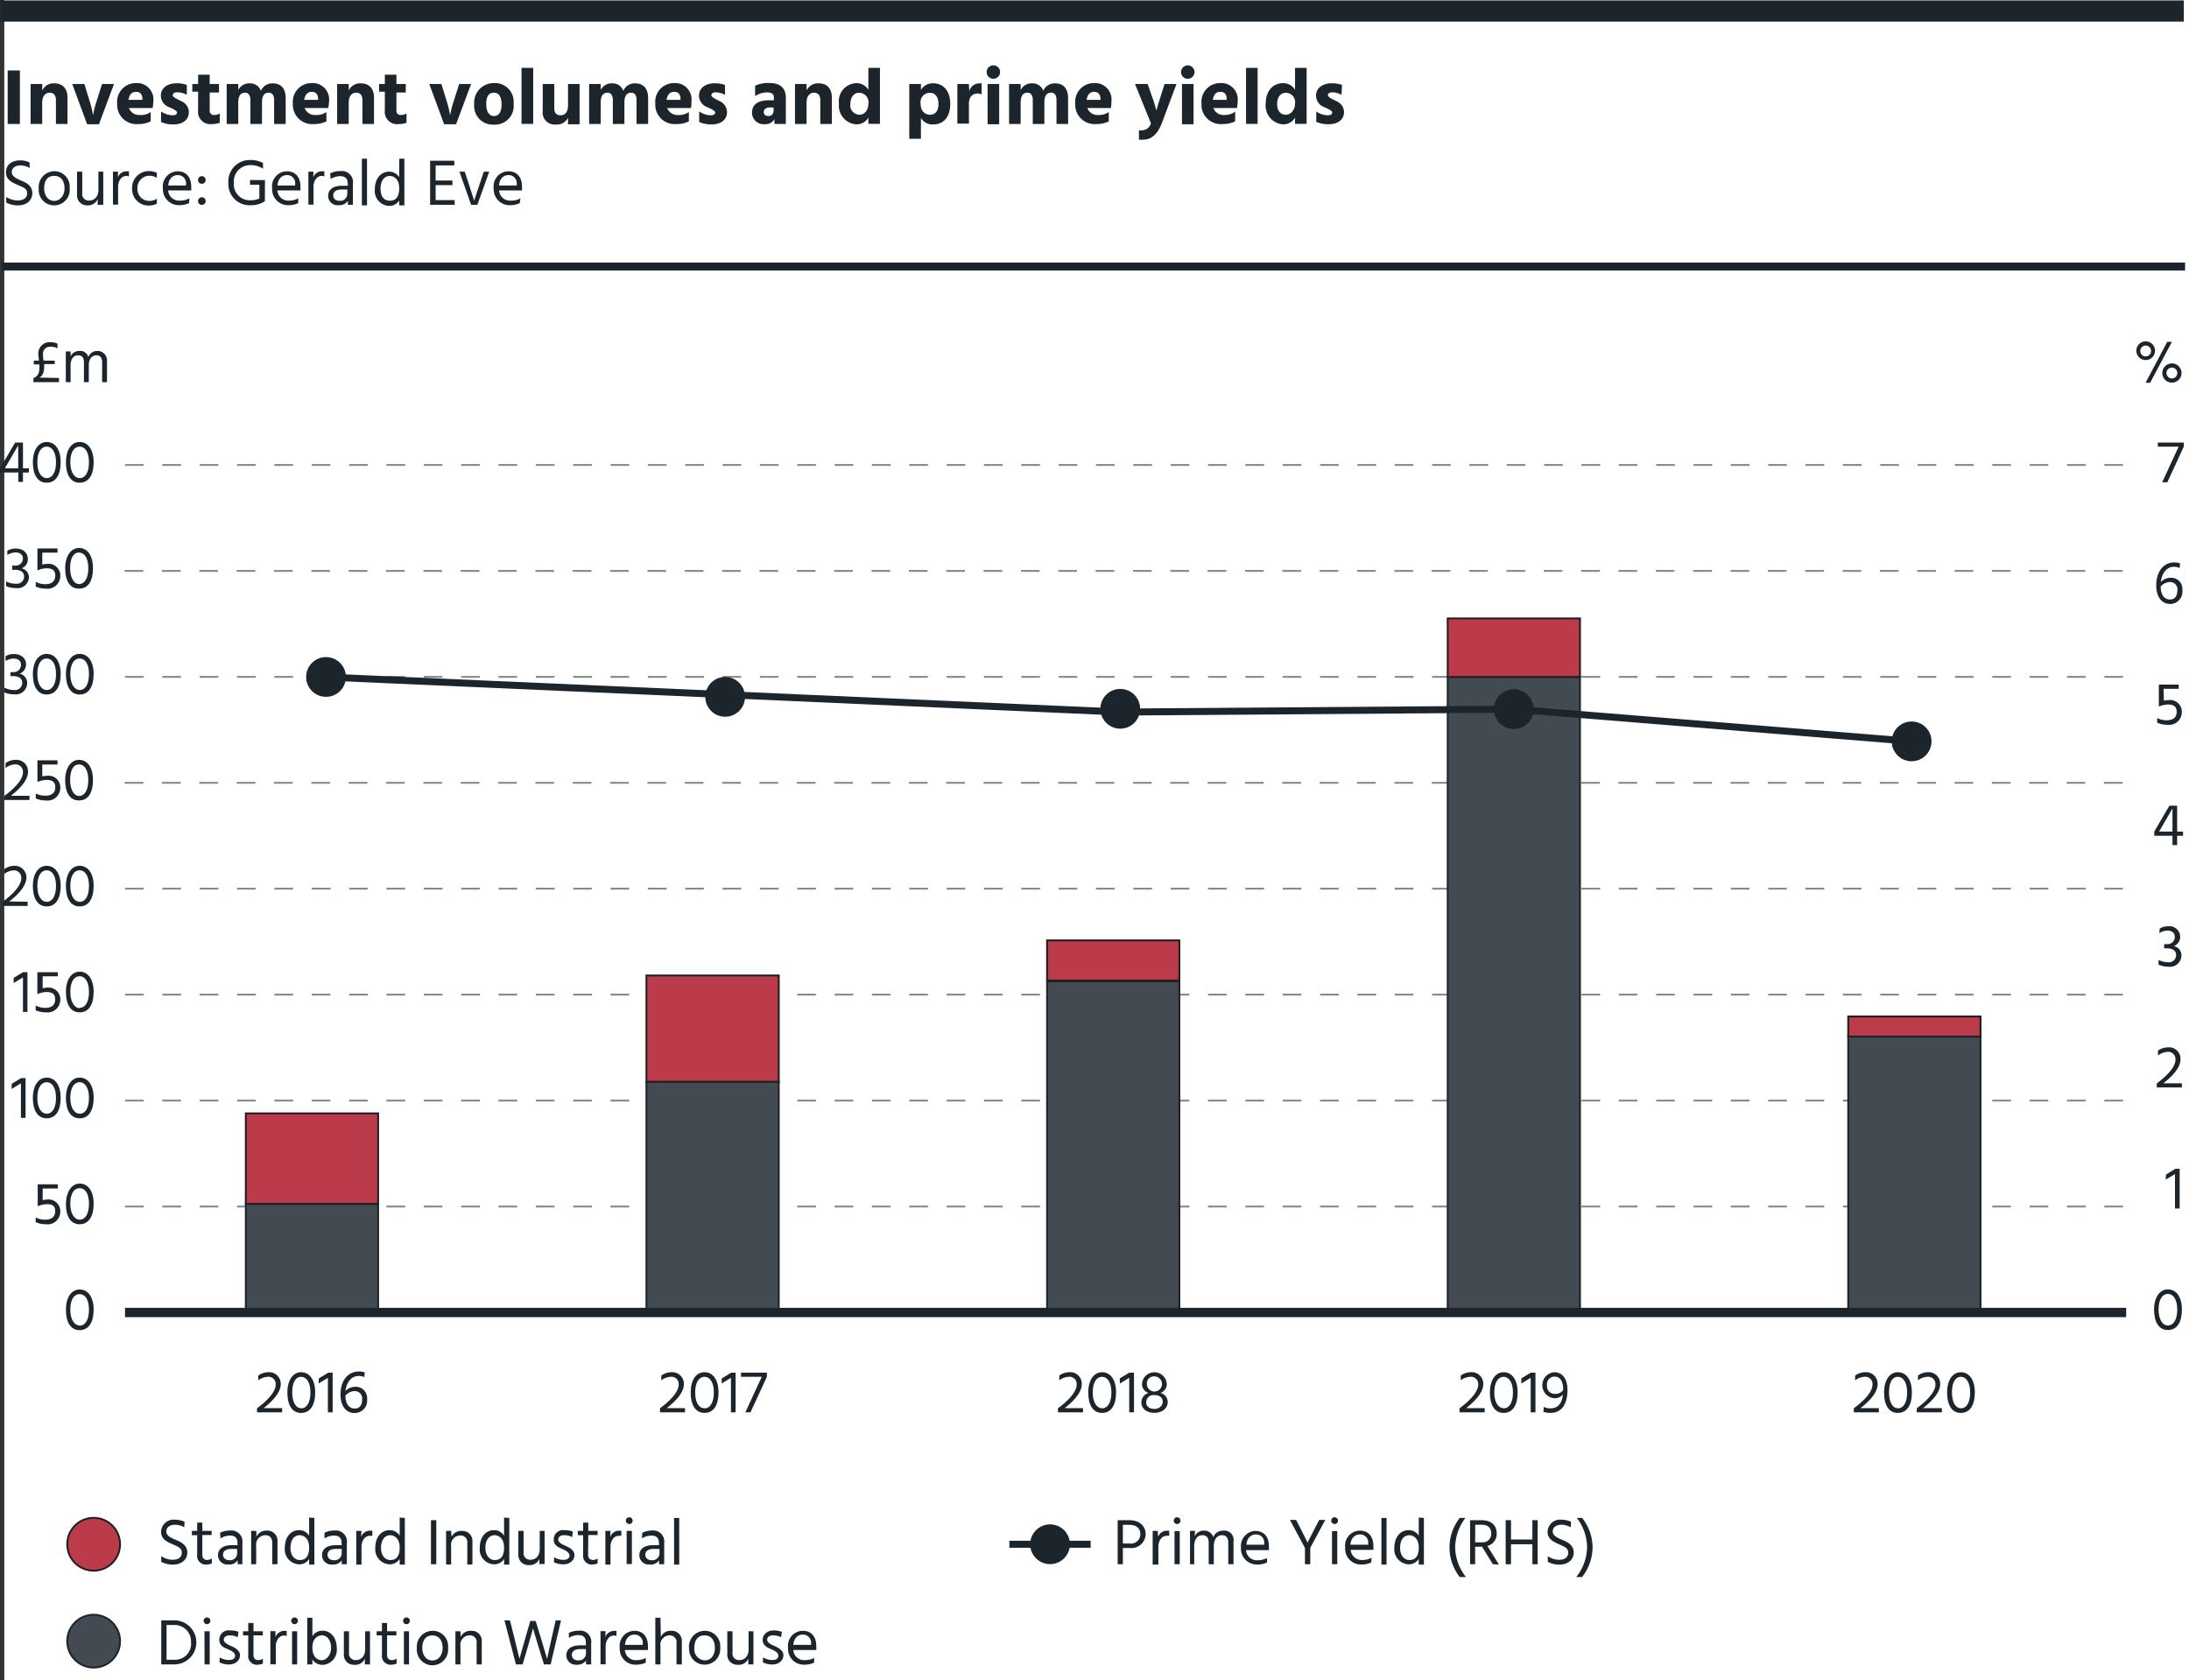 <?xml version="1.0" encoding="UTF-8"?> <svg xmlns="http://www.w3.org/2000/svg" viewBox="0 0 234.46 180"><rect x="0" y="0" width="234.46" height="180" fill="#333333" stroke="none"/><defs><style>.cls-1{fill:#fff;}.cls-2{fill:#1d252c;}.cls-3{fill:#bc3b4a;stroke:#231f20;stroke-width:0.2px;}.cls-3,.cls-4,.cls-5,.cls-6,.cls-9{stroke-miterlimit:10;}.cls-4,.cls-6,.cls-7,.cls-8,.cls-9{fill:none;}.cls-4,.cls-5,.cls-7,.cls-8,.cls-9{stroke:#1d252c;}.cls-4{stroke-width:0.75px;}.cls-5{fill:#444a51;}.cls-5,.cls-6{stroke-width:0.2px;}.cls-6{stroke:#84898d;stroke-dasharray:2 2;}.cls-7{stroke-width:2.27px;}.cls-8{stroke-width:0.85px;}</style></defs><g id="Legend"><rect class="cls-1" x="0.46" width="234" height="180"></rect><path class="cls-2" d="M19.28,163.62a1.94,1.94,0,0,0-1-.28c-.57,0-.93.29-.93.72s.45.67,1,.89,1.25.55,1.25,1.36-.66,1.3-1.53,1.3a2.61,2.61,0,0,1-1.26-.3v-.61a2.14,2.14,0,0,0,1.25.39c.58,0,.95-.27.95-.76s-.39-.63-.85-.84c-.62-.28-1.37-.54-1.37-1.4a1.35,1.35,0,0,1,1.52-1.29,2.41,2.41,0,0,1,1,.22Z" transform="translate(0.46)"></path><path class="cls-2" d="M21.21,166.54c0,.37.18.57.54.57a.86.86,0,0,0,.48-.16v.53a1.36,1.36,0,0,1-.52.12.93.93,0,0,1-1.05-1.07v-2.07h-.57V164h.57v-.89h.55V164h1v.44h-1Z" transform="translate(0.46)"></path><path class="cls-2" d="M23.11,164.2a2.26,2.26,0,0,1,1.05-.24,1.19,1.19,0,0,1,1.34,1.36v2.25H25v-.42a1.09,1.09,0,0,1-1,.45,1,1,0,0,1-1.11-1c0-.68.56-1.07,1.45-1.07h.64v-.19c0-.53-.2-.84-.82-.84a2,2,0,0,0-1,.3Zm1.22,1.73c-.64,0-.9.28-.9.61s.23.6.69.6a.75.75,0,0,0,.82-.76v-.45Z" transform="translate(0.46)"></path><path class="cls-2" d="M27,164.63a1.16,1.16,0,0,1,1.12-.66,1.07,1.07,0,0,1,1.14,1.15v2.45h-.56v-2.3c0-.54-.3-.81-.72-.81a1,1,0,0,0-1,1.17v1.94h-.54V164H27Z" transform="translate(0.46)"></path><path class="cls-2" d="M33.21,162.61v5h-.56V167a1.23,1.23,0,0,1-1.09.58,1.6,1.6,0,0,1-1.51-1.8c0-1.11.63-1.86,1.52-1.86a1.24,1.24,0,0,1,1.08.59v-1.94Zm-.56,3.16c0-1-.61-1.31-1-1.31-.56,0-1,.45-1,1.37,0,.77.43,1.29,1,1.29S32.65,166.8,32.65,165.77Z" transform="translate(0.46)"></path><path class="cls-2" d="M34.3,164.2a2.26,2.26,0,0,1,1.05-.24,1.19,1.19,0,0,1,1.34,1.36v2.25h-.55v-.42a1.07,1.07,0,0,1-1,.45,1,1,0,0,1-1.11-1c0-.68.56-1.07,1.45-1.07h.65v-.19c0-.53-.21-.84-.83-.84a2,2,0,0,0-1,.3Zm1.22,1.73c-.64,0-.9.28-.9.61s.23.6.69.6a.76.76,0,0,0,.83-.76v-.45Z" transform="translate(0.46)"></path><path class="cls-2" d="M38.22,164.64a1,1,0,0,1,1-.66h.2v.55a1.11,1.11,0,0,0-.3,0c-.52,0-.86.57-.86,1.14v1.94h-.56V164h.55Z" transform="translate(0.46)"></path><path class="cls-2" d="M42.9,162.61v5h-.55V167a1.26,1.26,0,0,1-1.09.58,1.61,1.61,0,0,1-1.52-1.8c0-1.11.64-1.86,1.53-1.86a1.24,1.24,0,0,1,1.08.59v-1.94Zm-.55,3.16c0-1-.61-1.31-1-1.31-.56,0-1,.45-1,1.37,0,.77.42,1.29,1,1.29S42.35,166.8,42.35,165.77Z" transform="translate(0.46)"></path><path class="cls-2" d="M45.7,162.85h.57v4.72H45.7Z" transform="translate(0.46)"></path><path class="cls-2" d="M47.9,164.63A1.16,1.16,0,0,1,49,164a1.07,1.07,0,0,1,1.14,1.15v2.45h-.55v-2.3a.71.71,0,0,0-.73-.81,1,1,0,0,0-1,1.17v1.94h-.54V164h.54Z" transform="translate(0.46)"></path><path class="cls-2" d="M54.09,162.61v5h-.56V167a1.23,1.23,0,0,1-1.09.58,1.6,1.6,0,0,1-1.51-1.8c0-1.11.63-1.86,1.52-1.86a1.24,1.24,0,0,1,1.08.59v-1.94Zm-.56,3.16c0-1-.61-1.31-1-1.31-.56,0-1,.45-1,1.37,0,.77.43,1.29,1,1.29S53.53,166.8,53.53,165.77Z" transform="translate(0.46)"></path><path class="cls-2" d="M57.87,164v3.55h-.56V167a1.1,1.1,0,0,1-1.11.66,1.07,1.07,0,0,1-1.14-1.15V164h.56v2.3a.7.7,0,0,0,.73.79c.58,0,1-.43,1-1.14V164Z" transform="translate(0.46)"></path><path class="cls-2" d="M60.82,164.66a1.85,1.85,0,0,0-.88-.2c-.38,0-.61.2-.61.47s.35.49.74.65,1,.47,1,1-.45,1-1.19,1a2.33,2.33,0,0,1-1-.22v-.54a2,2,0,0,0,1,.28c.45,0,.66-.19.66-.47s-.33-.51-.81-.71-.88-.42-.88-1a1,1,0,0,1,1.16-1,2.43,2.43,0,0,1,.89.15Z" transform="translate(0.46)"></path><path class="cls-2" d="M62.53,166.54c0,.37.18.57.54.57a.86.86,0,0,0,.48-.16v.53a1.36,1.36,0,0,1-.52.12A.93.93,0,0,1,62,166.53v-2.07h-.57V164H62v-.89h.55V164h1v.44h-1Z" transform="translate(0.46)"></path><path class="cls-2" d="M64.9,164.64a1,1,0,0,1,1-.66h.19v.55a1,1,0,0,0-.3,0c-.52,0-.86.57-.86,1.14v1.94h-.55V164h.55Z" transform="translate(0.46)"></path><path class="cls-2" d="M66.94,162.54a.36.36,0,0,1,.36.36.35.35,0,0,1-.36.36.35.35,0,0,1-.36-.36A.35.35,0,0,1,66.94,162.54ZM66.66,164h.56v3.55h-.56Z" transform="translate(0.46)"></path><path class="cls-2" d="M68.34,164.2a2.26,2.26,0,0,1,1-.24,1.19,1.19,0,0,1,1.34,1.36v2.25h-.55v-.42a1.07,1.07,0,0,1-1,.45,1,1,0,0,1-1.11-1c0-.68.56-1.07,1.45-1.07h.65v-.19c0-.53-.21-.84-.83-.84a2,2,0,0,0-1,.3Zm1.22,1.73c-.64,0-.9.28-.9.61s.23.6.69.6a.76.76,0,0,0,.83-.76v-.45Z" transform="translate(0.46)"></path><path class="cls-2" d="M71.74,162.61h.55v5h-.55Z" transform="translate(0.46)"></path><path class="cls-2" d="M120.49,162.85c1.11,0,1.76.63,1.76,1.51a1.53,1.53,0,0,1-1.71,1.47h-.73v1.74h-.56v-4.72Zm.05,2.5a1,1,0,0,0,1.14-1c0-.62-.42-1-1.19-1h-.68v2Z" transform="translate(0.46)"></path><path class="cls-2" d="M123.58,164.64a1,1,0,0,1,1-.66h.19v.55a1,1,0,0,0-.3,0c-.52,0-.86.57-.86,1.14v1.94H123V164h.55Z" transform="translate(0.46)"></path><path class="cls-2" d="M125.62,162.54a.36.36,0,0,1,.36.36.35.35,0,0,1-.36.36.35.35,0,0,1-.36-.36A.35.35,0,0,1,125.62,162.54Zm-.28,1.48h.56v3.55h-.56Z" transform="translate(0.46)"></path><path class="cls-2" d="M127.49,164.59a1.06,1.06,0,0,1,1-.62,1,1,0,0,1,1,.69,1.12,1.12,0,0,1,1.05-.69,1,1,0,0,1,1.12,1.16v2.44h-.56v-2.3c0-.52-.22-.81-.68-.81s-.87.37-.87,1.17v1.94H129v-2.3c0-.52-.21-.81-.68-.81s-.87.37-.87,1.17v1.94H127V164h.54Z" transform="translate(0.46)"></path><path class="cls-2" d="M135.26,167.38a2.4,2.4,0,0,1-1,.22,1.7,1.7,0,0,1-1.8-1.8A1.62,1.62,0,0,1,134,164c.86,0,1.45.57,1.45,1.64a3.47,3.47,0,0,1,0,.42H133a1.16,1.16,0,0,0,1.28,1.08,1.86,1.86,0,0,0,.95-.24Zm-.32-2a.86.86,0,0,0-.9-1c-.51,0-.94.37-1,1.1h1.91Z" transform="translate(0.46)"></path><path class="cls-2" d="M139.88,165.81v1.76h-.57v-1.75l-1.61-3h.66l.36.69c.81,1.58.87,1.76.87,1.76s.06-.18.89-1.76l.36-.69h.65Z" transform="translate(0.46)"></path><path class="cls-2" d="M142.49,162.54a.36.36,0,0,1,.36.36.35.35,0,0,1-.36.36.35.35,0,0,1-.36-.36A.35.35,0,0,1,142.49,162.54Zm-.28,1.48h.56v3.55h-.56Z" transform="translate(0.46)"></path><path class="cls-2" d="M146.41,167.38a2.48,2.48,0,0,1-1,.22,1.69,1.69,0,0,1-1.79-1.8,1.61,1.61,0,0,1,1.57-1.83c.86,0,1.45.57,1.45,1.64a3.31,3.31,0,0,1,0,.42h-2.43a1.17,1.17,0,0,0,1.29,1.08,1.92,1.92,0,0,0,.95-.24Zm-.33-2a.86.86,0,0,0-.9-1c-.51,0-.94.37-1,1.1h1.91Z" transform="translate(0.46)"></path><path class="cls-2" d="M147.5,162.61h.55v5h-.55Z" transform="translate(0.46)"></path><path class="cls-2" d="M152.05,162.61v5h-.55V167a1.26,1.26,0,0,1-1.1.58,1.61,1.61,0,0,1-1.51-1.8c0-1.11.64-1.86,1.53-1.86a1.24,1.24,0,0,1,1.08.59v-1.94Zm-.55,3.16c0-1-.61-1.31-1-1.31-.56,0-1,.45-1,1.37,0,.77.43,1.29,1,1.29S151.5,166.8,151.5,165.77Z" transform="translate(0.46)"></path><path class="cls-2" d="M155.89,168.94a5.12,5.12,0,0,1,0-6.33h.61a5.3,5.3,0,0,0-1.1,3.16,5.24,5.24,0,0,0,1.16,3.17Z" transform="translate(0.46)"></path><path class="cls-2" d="M159.44,167.57l-1.16-1.87h-.74v1.87H157v-4.72h1.18c1.11,0,1.67.56,1.67,1.45a1.32,1.32,0,0,1-1,1.31l1.24,2Zm-1.9-2.35h.72a.9.9,0,0,0,1-.94c0-.62-.34-.94-1.05-.94h-.66Z" transform="translate(0.46)"></path><path class="cls-2" d="M164.24,162.85v4.72h-.57v-2.14h-2.29v2.14h-.57v-4.72h.57v2.07h2.29v-2.07Z" transform="translate(0.46)"></path><path class="cls-2" d="M167.78,163.62a1.91,1.91,0,0,0-1-.28c-.57,0-.93.29-.93.72s.46.67,1,.89,1.25.55,1.25,1.36-.66,1.3-1.52,1.3a2.55,2.55,0,0,1-1.26-.3v-.61a2.08,2.08,0,0,0,1.24.39c.58,0,.95-.27.95-.76s-.39-.63-.85-.84c-.62-.28-1.36-.54-1.36-1.4a1.34,1.34,0,0,1,1.51-1.29,2.41,2.41,0,0,1,1,.22Z" transform="translate(0.46)"></path><path class="cls-2" d="M170.12,165.74a5.21,5.21,0,0,1-1.13,3.2h-.62a5.3,5.3,0,0,0,1.16-3.17,5.23,5.23,0,0,0-1.1-3.16H169A5.15,5.15,0,0,1,170.12,165.74Z" transform="translate(0.46)"></path><circle class="cls-2" cx="112.47" cy="165.43" r="2.13"></circle><circle class="cls-3" cx="10.03" cy="165.43" r="2.83"></circle><line class="cls-4" x1="116.82" y1="165.43" x2="108.11" y2="165.43"></line><path class="cls-2" d="M18.21,173.58a2.36,2.36,0,1,1,0,4.72H16.81v-4.72Zm0,4.22A1.71,1.71,0,0,0,20,175.9a1.75,1.75,0,0,0-1.8-1.82h-.82v3.72Z" transform="translate(0.46)"></path><path class="cls-2" d="M21.71,173.27a.36.36,0,0,1,.36.36.36.36,0,1,1-.72,0A.36.36,0,0,1,21.71,173.27Zm-.27,1.48H22v3.55h-.55Z" transform="translate(0.46)"></path><path class="cls-2" d="M25,175.39a1.82,1.82,0,0,0-.88-.2c-.38,0-.61.2-.61.47s.36.49.74.65,1,.47,1,1-.46,1-1.19,1a2.38,2.38,0,0,1-1-.22v-.54a2,2,0,0,0,1,.28c.45,0,.66-.19.66-.47s-.32-.51-.81-.7-.88-.43-.88-1a1,1,0,0,1,1.16-1,2.43,2.43,0,0,1,.89.15Z" transform="translate(0.46)"></path><path class="cls-2" d="M26.69,177.27c0,.38.17.57.53.57a.86.86,0,0,0,.48-.16v.53a1.36,1.36,0,0,1-.52.12.93.93,0,0,1-1.05-1.07v-2.07h-.56v-.44h.56v-.89h.56v.89h1v.44h-1Z" transform="translate(0.46)"></path><path class="cls-2" d="M29.05,175.37a1,1,0,0,1,1-.66h.2v.55a1.12,1.12,0,0,0-.31-.05c-.51,0-.86.57-.86,1.14v1.94H28.5v-3.55h.54Z" transform="translate(0.46)"></path><path class="cls-2" d="M31.09,173.27a.36.36,0,0,1,.36.36.36.36,0,0,1-.72,0A.36.36,0,0,1,31.09,173.27Zm-.27,1.48h.55v3.55h-.55Z" transform="translate(0.46)"></path><path class="cls-2" d="M33,175.28a1.24,1.24,0,0,1,1.08-.59c.89,0,1.53.75,1.53,1.86a1.61,1.61,0,0,1-1.51,1.8,1.26,1.26,0,0,1-1.1-.58v.53h-.55v-5H33Zm2,1.28c0-.92-.46-1.37-1-1.37-.4,0-1,.3-1,1.31s.54,1.35,1,1.35S35,177.33,35,176.56Z" transform="translate(0.46)"></path><path class="cls-2" d="M39.17,174.75v3.55h-.55v-.62a1.1,1.1,0,0,1-1.12.66,1.06,1.06,0,0,1-1.13-1.15v-2.44h.55v2.3a.7.7,0,0,0,.73.79c.58,0,1-.43,1-1.14v-1.95Z" transform="translate(0.46)"></path><path class="cls-2" d="M41,177.27c0,.38.18.57.53.57a.87.87,0,0,0,.49-.16v.53a1.36,1.36,0,0,1-.52.12.93.93,0,0,1-1.05-1.07v-2.07h-.57v-.44h.57v-.89H41v.89h1v.44H41Z" transform="translate(0.46)"></path><path class="cls-2" d="M43.07,173.27a.36.36,0,0,1,.37.36.35.35,0,0,1-.37.36.34.34,0,0,1-.35-.36A.35.35,0,0,1,43.07,173.27Zm-.27,1.48h.55v3.55H42.8Z" transform="translate(0.46)"></path><path class="cls-2" d="M44.19,176.55a1.7,1.7,0,0,1,1.66-1.85,1.65,1.65,0,0,1,1.68,1.83,1.68,1.68,0,1,1-3.34,0Zm.58,0c0,.71.4,1.33,1.08,1.33s1.1-.62,1.1-1.33-.31-1.35-1.1-1.35S44.77,175.82,44.77,176.54Z" transform="translate(0.46)"></path><path class="cls-2" d="M48.88,175.36A1.16,1.16,0,0,1,50,174.7a1.07,1.07,0,0,1,1.14,1.15v2.45h-.55V176a.71.71,0,0,0-.73-.81,1,1,0,0,0-1,1.17v1.94h-.54v-3.55h.54Z" transform="translate(0.46)"></path><path class="cls-2" d="M56.91,173.65l.52,1.68.71,2.39s.32-1.55.52-2.39l.4-1.75h.57l-1.11,4.72H57.8l-.46-1.5c-.48-1.54-.71-2.36-.71-2.36s-.21.83-.67,2.36l-.44,1.5H54.8l-1.23-4.72h.59l.44,1.75.58,2.37s.4-1.43.67-2.37l.49-1.68Z" transform="translate(0.46)"></path><path class="cls-2" d="M60.47,174.93a2.26,2.26,0,0,1,1.05-.24,1.19,1.19,0,0,1,1.34,1.36v2.25h-.55v-.42a1.1,1.1,0,0,1-1,.45,1,1,0,0,1-1.11-1c0-.68.56-1.07,1.45-1.07h.64V176c0-.53-.2-.84-.82-.84a1.9,1.9,0,0,0-1,.3Zm1.22,1.73c-.64,0-.9.28-.9.61s.22.6.69.6a.75.75,0,0,0,.82-.76v-.45Z" transform="translate(0.46)"></path><path class="cls-2" d="M64.38,175.37a1,1,0,0,1,1-.66h.19v.55a1,1,0,0,0-.3-.05c-.52,0-.86.57-.86,1.14v1.94h-.55v-3.55h.54Z" transform="translate(0.46)"></path><path class="cls-2" d="M68.71,178.11a2.48,2.48,0,0,1-1,.22,1.69,1.69,0,0,1-1.79-1.8,1.61,1.61,0,0,1,1.57-1.83c.86,0,1.45.57,1.45,1.64a3.31,3.31,0,0,1,0,.42H66.47a1.17,1.17,0,0,0,1.29,1.08,1.92,1.92,0,0,0,.95-.24Zm-.33-2a.87.87,0,0,0-.9-1c-.51,0-.94.37-1,1.1h1.91Z" transform="translate(0.46)"></path><path class="cls-2" d="M70.32,175.36a1.14,1.14,0,0,1,1.12-.66,1.08,1.08,0,0,1,1.13,1.17v2.43H72V176a.72.72,0,0,0-.72-.81,1,1,0,0,0-1,1.17v1.94h-.55v-5h.55Z" transform="translate(0.46)"></path><path class="cls-2" d="M73.34,176.55A1.7,1.7,0,0,1,75,174.7a1.65,1.65,0,0,1,1.68,1.83,1.67,1.67,0,1,1-3.33,0Zm.57,0A1.19,1.19,0,0,0,75,177.87c.75,0,1.11-.62,1.11-1.33s-.31-1.35-1.11-1.35S73.91,175.82,73.91,176.54Z" transform="translate(0.46)"></path><path class="cls-2" d="M80.24,174.75v3.55h-.55v-.62a1.09,1.09,0,0,1-1.11.66,1.07,1.07,0,0,1-1.14-1.15v-2.44H78v2.3a.69.69,0,0,0,.72.79c.59,0,1-.43,1-1.14v-1.95Z" transform="translate(0.46)"></path><path class="cls-2" d="M83.2,175.39a1.86,1.86,0,0,0-.89-.2c-.37,0-.6.2-.6.47s.35.49.74.65,1,.47,1,1-.45,1-1.19,1a2.3,2.3,0,0,1-1-.22v-.54a2,2,0,0,0,1,.28c.44,0,.65-.19.65-.47s-.32-.51-.8-.7-.88-.43-.88-1,.51-1,1.16-1a2.47,2.47,0,0,1,.89.15Z" transform="translate(0.46)"></path><path class="cls-2" d="M86.74,178.11a2.44,2.44,0,0,1-1,.22,1.69,1.69,0,0,1-1.79-1.8,1.61,1.61,0,0,1,1.57-1.83c.87,0,1.45.57,1.45,1.64a3.31,3.31,0,0,1,0,.42H84.51a1.16,1.16,0,0,0,1.28,1.08,1.92,1.92,0,0,0,.95-.24Zm-.33-2a.87.87,0,0,0-.9-1c-.51,0-.93.37-1,1.1h1.9Z" transform="translate(0.46)"></path><circle class="cls-5" cx="10.03" cy="175.81" r="2.83"></circle></g><g id="horizontal_lines_source" data-name="horizontal lines &amp; source"><line class="cls-6" x1="13.39" y1="49.81" x2="227.73" y2="49.81"></line><line class="cls-6" x1="13.39" y1="129.25" x2="227.73" y2="129.25"></line><line class="cls-6" x1="13.39" y1="117.9" x2="227.73" y2="117.9"></line><line class="cls-6" x1="13.39" y1="106.55" x2="227.73" y2="106.55"></line><line class="cls-6" x1="13.39" y1="95.2" x2="227.73" y2="95.2"></line><line class="cls-6" x1="13.39" y1="72.51" x2="227.73" y2="72.51"></line><line class="cls-6" x1="13.35" y1="61.16" x2="227.69" y2="61.16"></line><line class="cls-6" x1="13.35" y1="83.86" x2="227.69" y2="83.86"></line><path class="cls-2" d="M.36,7.55H1.67v5.73H.36Z" transform="translate(0.46)"></path><path class="cls-2" d="M4.06,9.7a1.33,1.33,0,0,1,1.3-.77c.86,0,1.41.51,1.41,1.55v2.8H5.53V10.71c0-.53-.27-.78-.68-.78s-.79.32-.79,1.07v2.28H2.82V9H4.06Z" transform="translate(0.46)"></path><path class="cls-2" d="M7.28,9h1.3l.56,1.83a11.49,11.49,0,0,1,.37,1.52A10.24,10.24,0,0,1,9.9,10.8L10.47,9h1.28l-1.61,4.31H8.87Z" transform="translate(0.46)"></path><path class="cls-2" d="M15.68,13a2.89,2.89,0,0,1-1.35.29,2.07,2.07,0,0,1-2.24-2.2,2,2,0,0,1,2-2.19,1.76,1.76,0,0,1,1.87,2,4.9,4.9,0,0,1-.07.67H13.35a1.17,1.17,0,0,0,1.2.75A1.75,1.75,0,0,0,15.68,12Zm-.89-2.4c0-.42-.18-.76-.66-.76s-.72.26-.83.86h1.49Z" transform="translate(0.46)"></path><path class="cls-2" d="M19.55,10.16a2.09,2.09,0,0,0-1.05-.27c-.31,0-.46.14-.46.32s.43.39.87.61A1.31,1.31,0,0,1,19.77,12c0,.87-.69,1.33-1.67,1.33a3.18,3.18,0,0,1-1.31-.26V11.94a2.26,2.26,0,0,0,1.24.41c.29,0,.47-.1.47-.3s-.44-.39-.87-.58a1.32,1.32,0,0,1-.86-1.23c0-.86.77-1.32,1.68-1.32a3.09,3.09,0,0,1,1.1.18Z" transform="translate(0.46)"></path><path class="cls-2" d="M22,11.86a.44.44,0,0,0,.48.46,1.09,1.09,0,0,0,.6-.17v1a2.27,2.27,0,0,1-.85.14,1.31,1.31,0,0,1-1.47-1.47v-2h-.62V9h.62V8H22V9h1v.91H22Z" transform="translate(0.46)"></path><path class="cls-2" d="M25.06,9.64a1.3,1.3,0,0,1,1.22-.71,1.19,1.19,0,0,1,1.2.81,1.32,1.32,0,0,1,1.29-.81c.83,0,1.37.52,1.37,1.58v2.77H28.9V10.72c0-.49-.19-.79-.56-.79s-.74.17-.74,1.07v2.28H26.36V10.72c0-.49-.2-.79-.56-.79s-.74.17-.74,1.07v2.28H23.82V9h1.24Z" transform="translate(0.46)"></path><path class="cls-2" d="M34.5,13a2.89,2.89,0,0,1-1.35.29,2.07,2.07,0,0,1-2.24-2.2,2,2,0,0,1,2-2.19,1.76,1.76,0,0,1,1.87,2c0,.19-.05.49-.07.67H32.17a1.17,1.17,0,0,0,1.19.75A1.78,1.78,0,0,0,34.5,12Zm-.89-2.4c0-.42-.19-.76-.66-.76s-.72.26-.83.86h1.49Z" transform="translate(0.46)"></path><path class="cls-2" d="M36.89,9.7a1.33,1.33,0,0,1,1.3-.77c.86,0,1.41.51,1.41,1.55v2.8H38.36V10.71c0-.53-.26-.78-.68-.78s-.79.32-.79,1.07v2.28H35.65V9h1.24Z" transform="translate(0.46)"></path><path class="cls-2" d="M42,11.86a.43.43,0,0,0,.47.46,1.15,1.15,0,0,0,.61-.17v1a2.33,2.33,0,0,1-.85.14,1.31,1.31,0,0,1-1.47-1.47v-2h-.62V9h.62V8H42V9h1v.91H42Z" transform="translate(0.46)"></path><path class="cls-2" d="M45.52,9h1.3l.56,1.83a11.49,11.49,0,0,1,.37,1.52,10.24,10.24,0,0,1,.39-1.52L48.72,9H50l-1.61,4.31H47.11Z" transform="translate(0.46)"></path><path class="cls-2" d="M50.33,11.18A2.1,2.1,0,0,1,52.45,8.9a2,2,0,0,1,2.1,2.2,2,2,0,0,1-2.1,2.25A2,2,0,0,1,50.33,11.18Zm1.29,0c0,.69.26,1.25.84,1.25s.8-.55.8-1.24-.2-1.26-.82-1.26S51.62,10.44,51.62,11.13Z" transform="translate(0.46)"></path><path class="cls-2" d="M55.4,7.27h1.25v6H55.4Z" transform="translate(0.46)"></path><path class="cls-2" d="M61.62,9v4.31H60.38v-.69a1.35,1.35,0,0,1-1.31.72,1.29,1.29,0,0,1-1.4-1.46V9h1.24v2.6c0,.5.24.75.66.75s.81-.26.81-1.07V9Z" transform="translate(0.46)"></path><path class="cls-2" d="M63.88,9.64a1.29,1.29,0,0,1,1.21-.71,1.2,1.2,0,0,1,1.21.81,1.31,1.31,0,0,1,1.28-.81c.84,0,1.38.52,1.38,1.58v2.77H67.72V10.72c0-.49-.19-.79-.56-.79s-.74.17-.74,1.07v2.28H65.18V10.72c0-.49-.2-.79-.56-.79s-.74.17-.74,1.07v2.28H62.64V9h1.24Z" transform="translate(0.46)"></path><path class="cls-2" d="M73.32,13a2.92,2.92,0,0,1-1.35.29,2.07,2.07,0,0,1-2.24-2.2,2,2,0,0,1,2-2.19,1.76,1.76,0,0,1,1.87,2c0,.19,0,.49-.07.67H71a1.18,1.18,0,0,0,1.2.75A1.78,1.78,0,0,0,73.32,12Zm-.89-2.4c0-.42-.19-.76-.66-.76s-.73.26-.84.86h1.5Z" transform="translate(0.46)"></path><path class="cls-2" d="M77.19,10.16a2.12,2.12,0,0,0-1-.27c-.31,0-.46.14-.46.32s.43.39.86.61A1.31,1.31,0,0,1,77.41,12c0,.87-.7,1.33-1.67,1.33a3.18,3.18,0,0,1-1.31-.26V11.94a2.26,2.26,0,0,0,1.24.41c.29,0,.47-.1.47-.3s-.45-.39-.87-.58a1.32,1.32,0,0,1-.86-1.23c0-.86.77-1.32,1.67-1.32a3.15,3.15,0,0,1,1.11.18Z" transform="translate(0.46)"></path><path class="cls-2" d="M80.42,9.18a3.34,3.34,0,0,1,1.47-.29c1.22,0,1.82.51,1.82,1.62v2.77H82.49v-.53a1.08,1.08,0,0,1-1.07.55,1.22,1.22,0,0,1-1.33-1.25c0-.8.58-1.31,1.8-1.31h.54v-.29c0-.33-.17-.55-.72-.55a2.43,2.43,0,0,0-1.29.39ZM82,11.51c-.42,0-.65.2-.65.48s.16.44.5.44.55-.24.55-.61v-.31Z" transform="translate(0.46)"></path><path class="cls-2" d="M85.93,9.7a1.33,1.33,0,0,1,1.3-.77c.86,0,1.41.51,1.41,1.55v2.8H87.4V10.71c0-.53-.27-.78-.68-.78s-.79.32-.79,1.07v2.28H84.69V9h1.24Z" transform="translate(0.46)"></path><path class="cls-2" d="M93.79,7.27v6H92.55v-.67a1.45,1.45,0,0,1-1.29.72,2,2,0,0,1-1.86-2.22,1.93,1.93,0,0,1,1.87-2.19,1.47,1.47,0,0,1,1.28.71V7.27Zm-1.24,3.81a1,1,0,0,0-1-1.14c-.49,0-.93.41-.93,1.2a1,1,0,0,0,.94,1.15C92.16,12.29,92.55,11.82,92.55,11.08Z" transform="translate(0.46)"></path><path class="cls-2" d="M98.18,9.63a1.48,1.48,0,0,1,1.3-.71c1.1,0,1.84.83,1.84,2.19s-.65,2.22-1.84,2.22a1.44,1.44,0,0,1-1.3-.69v2.23H96.93V9h1.25Zm1.88,1.51c0-.82-.41-1.2-.92-1.2a1,1,0,0,0-1,1.14c0,.74.4,1.21,1,1.21S100.06,11.87,100.06,11.14Z" transform="translate(0.46)"></path><path class="cls-2" d="M103.36,9.77a1.09,1.09,0,0,1,1-.83.91.91,0,0,1,.32,0v1.17a1,1,0,0,0-.47-.09c-.53,0-.89.41-.89,1.07v2.15h-1.24V9h1.23Z" transform="translate(0.46)"></path><path class="cls-2" d="M105.94,7a.72.72,0,0,1,0,1.44.72.72,0,1,1,0-1.44Zm-.62,2h1.24v4.31h-1.24Z" transform="translate(0.46)"></path><path class="cls-2" d="M108.86,9.64a1.3,1.3,0,0,1,1.22-.71,1.19,1.19,0,0,1,1.2.81,1.32,1.32,0,0,1,1.29-.81c.83,0,1.37.52,1.37,1.58v2.77H112.7V10.72c0-.49-.19-.79-.56-.79s-.74.17-.74,1.07v2.28h-1.24V10.72c0-.49-.2-.79-.56-.79s-.74.17-.74,1.07v2.28h-1.24V9h1.24Z" transform="translate(0.46)"></path><path class="cls-2" d="M118.3,13a2.89,2.89,0,0,1-1.35.29,2.07,2.07,0,0,1-2.24-2.2,2,2,0,0,1,2-2.19,1.76,1.76,0,0,1,1.87,2c0,.19,0,.49-.07.67H116a1.17,1.17,0,0,0,1.19.75A1.78,1.78,0,0,0,118.3,12Zm-.89-2.4c0-.42-.19-.76-.66-.76s-.72.26-.83.86h1.49Z" transform="translate(0.46)"></path><path class="cls-2" d="M121.11,9h1.35l.47,1.34a10.61,10.61,0,0,1,.46,1.51s.09-.34.46-1.51L124.27,9h1.28L124,13.15c-.46,1.23-1.15,1.81-2,1.81a2.23,2.23,0,0,1-.47,0v-1a1,1,0,0,0,.28,0,1,1,0,0,0,1-.76Z" transform="translate(0.46)"></path><path class="cls-2" d="M126.76,7a.72.72,0,1,1-.72.72A.72.72,0,0,1,126.76,7Zm-.62,2h1.24v4.31h-1.24Z" transform="translate(0.46)"></path><path class="cls-2" d="M131.83,13a3,3,0,0,1-1.36.29,2.07,2.07,0,0,1-2.24-2.2,2,2,0,0,1,2-2.19,1.76,1.76,0,0,1,1.87,2,4.9,4.9,0,0,1-.07.67h-2.53a1.17,1.17,0,0,0,1.2.75,1.8,1.8,0,0,0,1.14-.37Zm-.9-2.4c0-.42-.18-.76-.66-.76s-.72.26-.83.86h1.49Z" transform="translate(0.46)"></path><path class="cls-2" d="M133,7.27h1.24v6H133Z" transform="translate(0.46)"></path><path class="cls-2" d="M139.49,7.27v6h-1.24v-.67a1.44,1.44,0,0,1-1.29.72,2,2,0,0,1-1.85-2.22c0-1.4.81-2.19,1.86-2.19a1.47,1.47,0,0,1,1.28.71V7.27Zm-1.24,3.81a1,1,0,0,0-1-1.14c-.49,0-.92.41-.92,1.2s.42,1.15.93,1.15S138.25,11.82,138.25,11.08Z" transform="translate(0.46)"></path><path class="cls-2" d="M143.23,10.16a2.09,2.09,0,0,0-1-.27c-.31,0-.46.14-.46.32s.43.39.87.61a1.31,1.31,0,0,1,.86,1.16c0,.87-.69,1.33-1.67,1.33a3.18,3.18,0,0,1-1.31-.26V11.94a2.26,2.26,0,0,0,1.24.41c.29,0,.47-.1.47-.3s-.44-.39-.87-.58a1.32,1.32,0,0,1-.86-1.23c0-.86.77-1.32,1.68-1.32a3.06,3.06,0,0,1,1.1.18Z" transform="translate(0.46)"></path><line class="cls-7" x1="0.04" y1="1.18" x2="233.9" y2="1.18"></line><path class="cls-2" d="M2.73,18a2,2,0,0,0-1-.28c-.57,0-.93.29-.93.72s.46.67,1,.9S3,19.87,3,20.69,2.33,22,1.47,22a2.55,2.55,0,0,1-1.26-.3v-.61a2.15,2.15,0,0,0,1.24.38c.58,0,1-.26,1-.76s-.39-.62-.85-.83C.93,19.59.18,19.32.18,18.46s.68-1.28,1.52-1.28a2.27,2.27,0,0,1,1,.22Z" transform="translate(0.46)"></path><path class="cls-2" d="M3.69,20.19a1.7,1.7,0,0,1,1.65-1.85A1.66,1.66,0,0,1,7,20.18,1.66,1.66,0,0,1,5.34,22,1.65,1.65,0,0,1,3.69,20.19Zm.58,0c0,.71.4,1.33,1.07,1.33s1.11-.61,1.11-1.33-.31-1.35-1.11-1.35S4.27,19.47,4.27,20.18Z" transform="translate(0.46)"></path><path class="cls-2" d="M10.6,18.39v3.55H10v-.62A1.09,1.09,0,0,1,8.93,22a1.07,1.07,0,0,1-1.14-1.15V18.39h.56v2.3a.7.7,0,0,0,.73.8c.58,0,1-.44,1-1.15V18.39Z" transform="translate(0.46)"></path><path class="cls-2" d="M12.16,19a1,1,0,0,1,1-.65h.19v.55a.76.76,0,0,0-.3-.05c-.51,0-.86.56-.86,1.13v1.94h-.55V18.39h.54Z" transform="translate(0.46)"></path><path class="cls-2" d="M15.59,21.52a1.41,1.41,0,0,0,.75-.23v.53a1.87,1.87,0,0,1-.82.2,1.76,1.76,0,0,1-1.83-1.84,1.78,1.78,0,0,1,1.84-1.85,1.83,1.83,0,0,1,.81.19v.53a1.47,1.47,0,0,0-.75-.22,1.29,1.29,0,0,0-1.33,1.35A1.26,1.26,0,0,0,15.59,21.52Z" transform="translate(0.46)"></path><path class="cls-2" d="M19.79,21.76a2.48,2.48,0,0,1-1,.22,1.71,1.71,0,0,1-1.8-1.8,1.62,1.62,0,0,1,1.58-1.83c.86,0,1.45.57,1.45,1.64a3,3,0,0,1,0,.41H17.55a1.18,1.18,0,0,0,1.28,1.09,1.83,1.83,0,0,0,1-.25Zm-.33-2a.87.87,0,0,0-.9-1c-.51,0-.94.37-1,1.11h1.91Z" transform="translate(0.46)"></path><path class="cls-2" d="M21.16,18.87a.41.41,0,0,1,.41.41.41.41,0,0,1-.82,0A.41.41,0,0,1,21.16,18.87Zm0,2.26a.41.41,0,1,1-.41.41A.41.41,0,0,1,21.16,21.13Z" transform="translate(0.46)"></path><path class="cls-2" d="M27.91,21.55h0v0a2.51,2.51,0,0,1-1.46.43A2.27,2.27,0,0,1,24,19.57a2.29,2.29,0,0,1,2.33-2.43,2.78,2.78,0,0,1,1.38.32v.61a2.42,2.42,0,0,0-1.33-.38,1.74,1.74,0,0,0-1.79,1.88,1.71,1.71,0,0,0,1.84,1.88,2,2,0,0,0,.89-.19V19.79h-1v-.5h1.6Z" transform="translate(0.46)"></path><path class="cls-2" d="M31.48,21.76a2.41,2.41,0,0,1-1,.22,1.7,1.7,0,0,1-1.79-1.8,1.61,1.61,0,0,1,1.58-1.83c.86,0,1.45.57,1.45,1.64a3.15,3.15,0,0,1,0,.41H29.25a1.17,1.17,0,0,0,1.28,1.09,1.77,1.77,0,0,0,.95-.25Zm-.33-2a.86.86,0,0,0-.89-1c-.51,0-.94.37-1,1.11h1.9Z" transform="translate(0.46)"></path><path class="cls-2" d="M33.09,19a1,1,0,0,1,1-.65h.19v.55a.76.76,0,0,0-.3-.05c-.52,0-.86.56-.86,1.13v1.94h-.55V18.39h.54Z" transform="translate(0.46)"></path><path class="cls-2" d="M34.9,18.58A2.17,2.17,0,0,1,36,18.33a1.19,1.19,0,0,1,1.34,1.36v2.25h-.54v-.42a1.09,1.09,0,0,1-1,.46,1,1,0,0,1-1.11-1c0-.69.57-1.08,1.45-1.08h.65v-.18c0-.53-.2-.85-.83-.85a2,2,0,0,0-1,.3Zm1.22,1.72c-.63,0-.89.29-.89.62s.22.59.68.59a.75.75,0,0,0,.83-.75V20.3Z" transform="translate(0.46)"></path><path class="cls-2" d="M38.3,17h.55v5H38.3Z" transform="translate(0.46)"></path><path class="cls-2" d="M42.85,17v5H42.3v-.52a1.26,1.26,0,0,1-1.1.58,1.61,1.61,0,0,1-1.51-1.8c0-1.12.64-1.87,1.53-1.87a1.25,1.25,0,0,1,1.08.6V17Zm-.55,3.15c0-1-.61-1.3-1-1.3-.56,0-1,.45-1,1.36s.42,1.29,1,1.29S42.3,21.17,42.3,20.14Z" transform="translate(0.46)"></path><path class="cls-2" d="M48.24,21.44v.5H45.61V17.22H48.2v.5h-2v1.62H48v.49h-1.8v1.61Z" transform="translate(0.46)"></path><path class="cls-2" d="M48.75,18.39h.57l.49,1.5c.44,1.32.52,1.62.52,1.62s.07-.3.53-1.62l.5-1.5h.58l-1.27,3.55H50Z" transform="translate(0.46)"></path><path class="cls-2" d="M55.21,21.76a2.41,2.41,0,0,1-1,.22,1.7,1.7,0,0,1-1.79-1.8A1.61,1.61,0,0,1,54,18.35c.86,0,1.45.57,1.45,1.64a3.15,3.15,0,0,1,0,.41H53a1.17,1.17,0,0,0,1.28,1.09,1.8,1.8,0,0,0,1-.25Zm-.33-2a.86.86,0,0,0-.89-1c-.52,0-.94.37-1,1.11h1.9Z" transform="translate(0.46)"></path><line class="cls-8" x1="0.17" y1="28.55" x2="234.04" y2="28.55"></line></g><g id="axis_labels" data-name="axis labels"><path class="cls-2" d="M8.07,138.14c.91,0,1.5.82,1.5,2.16s-.52,2.19-1.5,2.19-1.47-.87-1.47-2.19S7.19,138.14,8.07,138.14Zm0,3.87c.59,0,1-.6,1-1.71s-.44-1.67-1-1.67-1,.54-1,1.67S7.56,142,8.07,142Z" transform="translate(0.46)"></path><path class="cls-2" d="M29.76,150.85v.45H27.07v-.44c1-.73,2-1.71,2-2.53a.78.78,0,0,0-.87-.84,1.84,1.84,0,0,0-1,.38v-.51a1.85,1.85,0,0,1,1.06-.36,1.24,1.24,0,0,1,1.35,1.27c0,.84-.75,1.73-1.84,2.58Z" transform="translate(0.46)"></path><path class="cls-2" d="M31.79,147c.91,0,1.51.82,1.51,2.17s-.52,2.19-1.51,2.19-1.47-.87-1.47-2.19S30.92,147,31.79,147Zm0,3.87c.59,0,1-.59,1-1.7s-.44-1.68-1-1.68-.95.55-.95,1.68S31.28,150.86,31.79,150.86Z" transform="translate(0.46)"></path><path class="cls-2" d="M33.69,147.66l1-.61h.48v4.25h-.51v-3.7l-1,.61Z" transform="translate(0.46)"></path><path class="cls-2" d="M38.56,147.52a1.41,1.41,0,0,0-.59-.12c-.86,0-1.32.75-1.43,1.61a1.51,1.51,0,0,1,1.06-.45,1.22,1.22,0,0,1,1.26,1.35,1.33,1.33,0,0,1-1.34,1.46c-1,0-1.51-.85-1.51-2,0-1.36.7-2.45,2-2.45a1.79,1.79,0,0,1,.6.1Zm-.23,2.39a.8.8,0,0,0-.79-.89,1.37,1.37,0,0,0-1,.48c0,.95.44,1.39,1,1.39S38.33,150.48,38.33,149.91Z" transform="translate(0.46)"></path><path class="cls-2" d="M72.91,150.85v.45H70.23v-.44c1-.73,2-1.71,2-2.53a.77.77,0,0,0-.86-.84,1.84,1.84,0,0,0-1,.38v-.51a1.85,1.85,0,0,1,1.06-.36,1.25,1.25,0,0,1,1.36,1.27c0,.84-.75,1.73-1.84,2.58Z" transform="translate(0.46)"></path><path class="cls-2" d="M75,147c.91,0,1.5.82,1.5,2.17s-.52,2.19-1.5,2.19-1.48-.87-1.48-2.19S74.07,147,75,147Zm0,3.87c.58,0,1-.59,1-1.7s-.44-1.68-1-1.68-1,.55-1,1.68S74.43,150.86,75,150.86Z" transform="translate(0.46)"></path><path class="cls-2" d="M76.85,147.66l1-.61h.48v4.25h-.5v-3.7l-1,.61Z" transform="translate(0.46)"></path><path class="cls-2" d="M81.68,147.05v.44l-1.76,3.81h-.55l1.76-3.81H78.91v-.44Z" transform="translate(0.46)"></path><path class="cls-2" d="M115.54,150.85v.45h-2.68v-.44c1-.73,2-1.71,2-2.53a.77.77,0,0,0-.86-.84,1.78,1.78,0,0,0-1,.38v-.51a1.81,1.81,0,0,1,1.06-.36,1.24,1.24,0,0,1,1.35,1.27c0,.84-.75,1.73-1.84,2.58Z" transform="translate(0.46)"></path><path class="cls-2" d="M117.58,147c.91,0,1.5.82,1.5,2.17s-.52,2.19-1.5,2.19-1.48-.87-1.48-2.19S116.7,147,117.58,147Zm0,3.87c.58,0,1-.59,1-1.7s-.44-1.68-1-1.68-1,.55-1,1.68S117.07,150.86,117.58,150.86Z" transform="translate(0.46)"></path><path class="cls-2" d="M119.48,147.66l1-.61H121v4.25h-.51v-3.7l-1,.61Z" transform="translate(0.46)"></path><path class="cls-2" d="M124.61,150.19c0,.72-.64,1.16-1.43,1.16s-1.39-.42-1.39-1.13a1.07,1.07,0,0,1,.77-1,1,1,0,0,1-.7-1,1.33,1.33,0,0,1,2.65,0,1,1,0,0,1-.68,1A1,1,0,0,1,124.61,150.19Zm-.53,0c0-.38-.25-.75-.9-.74a.77.77,0,0,0-.87.79c0,.37.29.69.87.69S124.08,150.54,124.08,150.15Zm-1.7-2a.81.81,0,1,0,.8-.74A.74.74,0,0,0,122.38,148.19Z" transform="translate(0.46)"></path><path class="cls-2" d="M158.56,150.85v.45h-2.69v-.44c1-.73,2-1.71,2-2.53a.78.78,0,0,0-.87-.84,1.78,1.78,0,0,0-1,.38v-.51a1.81,1.81,0,0,1,1.06-.36,1.24,1.24,0,0,1,1.35,1.27c0,.84-.75,1.73-1.84,2.58Z" transform="translate(0.46)"></path><path class="cls-2" d="M160.59,147c.91,0,1.5.82,1.5,2.17s-.52,2.19-1.5,2.19-1.47-.87-1.47-2.19S159.71,147,160.59,147Zm0,3.87c.59,0,1-.59,1-1.7s-.45-1.68-1-1.68-1,.55-1,1.68S160.08,150.86,160.59,150.86Z" transform="translate(0.46)"></path><path class="cls-2" d="M162.49,147.66l1-.61H164v4.25h-.51v-3.7l-1,.61Z" transform="translate(0.46)"></path><path class="cls-2" d="M164.89,150.72a1.67,1.67,0,0,0,.71.15c.83,0,1.24-.55,1.34-1.48a1.13,1.13,0,0,1-1,.39A1.4,1.4,0,0,1,166,147c1,0,1.43.87,1.43,1.88,0,1.49-.58,2.48-1.85,2.48a2.43,2.43,0,0,1-.73-.12Zm2.08-1.85c0-.74-.23-1.4-.92-1.4a.81.81,0,0,0-.81.92.82.82,0,0,0,.87.93,1,1,0,0,0,.86-.42Z" transform="translate(0.46)"></path><path class="cls-2" d="M200.78,150.85v.45H198.1v-.44c1-.73,2-1.71,2-2.53a.77.77,0,0,0-.86-.84,1.84,1.84,0,0,0-1,.38v-.51a1.85,1.85,0,0,1,1.06-.36,1.24,1.24,0,0,1,1.35,1.27c0,.84-.74,1.73-1.84,2.58Z" transform="translate(0.46)"></path><path class="cls-2" d="M202.81,147c.91,0,1.51.82,1.51,2.17s-.52,2.19-1.51,2.19-1.47-.87-1.47-2.19S201.94,147,202.81,147Zm0,3.87c.59,0,1-.59,1-1.7s-.44-1.68-1-1.68-.94.55-.94,1.68S202.3,150.86,202.81,150.86Z" transform="translate(0.46)"></path><path class="cls-2" d="M207.53,150.85v.45h-2.69v-.44c1-.73,2-1.71,2-2.53a.78.78,0,0,0-.87-.84,1.78,1.78,0,0,0-1,.38v-.51A1.81,1.81,0,0,1,206,147a1.24,1.24,0,0,1,1.35,1.27c0,.84-.75,1.73-1.84,2.58Z" transform="translate(0.46)"></path><path class="cls-2" d="M209.56,147c.91,0,1.5.82,1.5,2.17s-.52,2.19-1.5,2.19-1.47-.87-1.47-2.19S208.68,147,209.56,147Zm0,3.87c.59,0,1-.59,1-1.7s-.45-1.68-1-1.68-.95.55-.95,1.68S209.05,150.86,209.56,150.86Z" transform="translate(0.46)"></path><path class="cls-2" d="M4.11,128.57a2.23,2.23,0,0,1,.5-.07A1.26,1.26,0,0,1,6,129.77a1.37,1.37,0,0,1-1.55,1.38,2.57,2.57,0,0,1-1.09-.23v-.5a2.21,2.21,0,0,0,1,.24c.71,0,1.09-.3,1.09-.91S5.1,129,4.58,129a2.62,2.62,0,0,0-1,.22v-2.35H5.73v.45H4.11Z" transform="translate(0.46)"></path><path class="cls-2" d="M8.07,126.79c.91,0,1.5.82,1.5,2.16s-.52,2.2-1.5,2.2S6.6,130.27,6.6,129,7.2,126.79,8.07,126.79Zm0,3.87c.59,0,1-.59,1-1.71s-.44-1.67-1-1.67-1,.54-1,1.67S7.56,130.66,8.07,130.66Z" transform="translate(0.46)"></path><path class="cls-2" d="M.8,116.1l1-.61h.48v4.26H1.78v-3.7l-1,.61Z" transform="translate(0.46)"></path><path class="cls-2" d="M4.54,115.44c.91,0,1.5.82,1.5,2.17s-.52,2.19-1.5,2.19-1.48-.87-1.48-2.19S3.66,115.44,4.54,115.44Zm0,3.87c.58,0,1-.59,1-1.7s-.44-1.68-1-1.68-1,.55-1,1.68S4,119.31,4.54,119.31Z" transform="translate(0.46)"></path><path class="cls-2" d="M8.07,115.44c.91,0,1.5.82,1.5,2.17s-.52,2.19-1.5,2.19-1.47-.87-1.47-2.19S7.2,115.44,8.07,115.44Zm0,3.87c.59,0,1-.59,1-1.7s-.44-1.68-1-1.68-1,.55-1,1.68S7.56,119.31,8.07,119.31Z" transform="translate(0.46)"></path><path class="cls-2" d="M1,104.76l1-.61h.48v4.25H2v-3.69l-1,.6Z" transform="translate(0.46)"></path><path class="cls-2" d="M4.11,105.87a2.23,2.23,0,0,1,.5-.07A1.26,1.26,0,0,1,6,107.07a1.37,1.37,0,0,1-1.55,1.38,2.72,2.72,0,0,1-1.09-.22v-.51a2.22,2.22,0,0,0,1,.25c.71,0,1.09-.3,1.09-.92s-.39-.78-.91-.78a2.44,2.44,0,0,0-1,.23v-2.35H5.73v.44H4.11Z" transform="translate(0.46)"></path><path class="cls-2" d="M8.07,104.09c.91,0,1.5.82,1.5,2.17s-.52,2.19-1.5,2.19-1.47-.87-1.47-2.19S7.2,104.09,8.07,104.09Zm0,3.87c.59,0,1-.59,1-1.7s-.44-1.68-1-1.68-1,.55-1,1.68S7.56,108,8.07,108Z" transform="translate(0.46)"></path><path class="cls-2" d="M2.5,96.6v.45H-.18v-.44c1-.73,2-1.71,2-2.53A.78.78,0,0,0,1,93.24a1.84,1.84,0,0,0-1,.38v-.51A1.85,1.85,0,0,1,1,92.75,1.25,1.25,0,0,1,2.37,94c0,.83-.75,1.73-1.84,2.57Z" transform="translate(0.46)"></path><path class="cls-2" d="M4.54,92.75c.91,0,1.5.82,1.5,2.16s-.52,2.19-1.5,2.19-1.48-.87-1.48-2.19S3.66,92.75,4.54,92.75Zm0,3.86c.58,0,1-.59,1-1.7s-.44-1.68-1-1.68-1,.55-1,1.68S4,96.61,4.54,96.61Z" transform="translate(0.46)"></path><path class="cls-2" d="M8.07,92.75c.91,0,1.5.82,1.5,2.16s-.52,2.19-1.5,2.19S6.6,96.23,6.6,94.91,7.2,92.75,8.07,92.75Zm0,3.86c.59,0,1-.59,1-1.7s-.44-1.68-1-1.68-1,.55-1,1.68S7.56,96.61,8.07,96.61Z" transform="translate(0.46)"></path><path class="cls-2" d="M.13,70.3A1.73,1.73,0,0,1,1,70.06c.88,0,1.33.52,1.33,1.11a1.06,1.06,0,0,1-.69,1,1,1,0,0,1,.81,1,1.22,1.22,0,0,1-1.39,1.21A2.86,2.86,0,0,1,0,74.18v-.52a2.21,2.21,0,0,0,1.05.26.77.77,0,0,0,.87-.78c0-.46-.35-.71-1-.71H.66V72H.93a.78.78,0,0,0,.86-.75c0-.48-.31-.7-.8-.7a1.65,1.65,0,0,0-.86.27Z" transform="translate(0.46)"></path><path class="cls-2" d="M4.54,70.05c.91,0,1.5.82,1.5,2.16s-.52,2.19-1.5,2.19-1.48-.87-1.48-2.19S3.66,70.05,4.54,70.05Zm0,3.87c.58,0,1-.59,1-1.71s-.44-1.67-1-1.67-1,.54-1,1.67S4,73.92,4.54,73.92Z" transform="translate(0.46)"></path><path class="cls-2" d="M8.07,70.05c.91,0,1.5.82,1.5,2.16s-.52,2.19-1.5,2.19S6.6,73.53,6.6,72.21,7.2,70.05,8.07,70.05Zm0,3.87c.59,0,1-.59,1-1.71s-.44-1.67-1-1.67-1,.54-1,1.67S7.56,73.92,8.07,73.92Z" transform="translate(0.46)"></path><path class="cls-2" d="M2.63,50.62H2v1h-.5v-1H-.46v-.45l1.62-2.76H2v2.76h.64Zm-1.14-.45V47.71L.06,50.17Z" transform="translate(0.46)"></path><path class="cls-2" d="M4.54,47.35c.91,0,1.5.82,1.5,2.17s-.52,2.19-1.5,2.19-1.48-.87-1.48-2.19S3.66,47.35,4.54,47.35Zm0,3.87c.58,0,1-.59,1-1.7s-.44-1.68-1-1.68-1,.55-1,1.68S4,51.22,4.54,51.22Z" transform="translate(0.46)"></path><path class="cls-2" d="M8.07,47.35c.91,0,1.5.82,1.5,2.17s-.52,2.19-1.5,2.19S6.6,50.84,6.6,49.52,7.19,47.35,8.07,47.35Zm0,3.87c.59,0,1-.59,1-1.7s-.44-1.68-1-1.68-1,.55-1,1.68S7.56,51.22,8.07,51.22Z" transform="translate(0.46)"></path><path class="cls-2" d="M2.7,85.25v.45H0v-.43c1-.74,2-1.71,2-2.54a.79.79,0,0,0-.87-.84,1.73,1.73,0,0,0-1,.39v-.52a1.81,1.81,0,0,1,1.06-.36,1.24,1.24,0,0,1,1.35,1.28c0,.83-.75,1.73-1.84,2.57Z" transform="translate(0.46)"></path><path class="cls-2" d="M4.07,83.17a2.35,2.35,0,0,1,.51-.06A1.25,1.25,0,0,1,6,84.38a1.36,1.36,0,0,1-1.54,1.37,2.53,2.53,0,0,1-1.09-.22V85a2.28,2.28,0,0,0,1,.24c.71,0,1.09-.3,1.09-.91s-.39-.78-.91-.78a2.57,2.57,0,0,0-1,.22V81.45H5.7v.45H4.07Z" transform="translate(0.46)"></path><path class="cls-2" d="M8,81.4c.91,0,1.5.82,1.5,2.16S9,85.75,8,85.75s-1.48-.87-1.48-2.19S7.16,81.4,8,81.4Zm0,3.87c.58,0,1-.6,1-1.71s-.44-1.67-1-1.67-.95.54-.95,1.67S7.53,85.27,8,85.27Z" transform="translate(0.46)"></path><path class="cls-2" d="M.32,59a1.79,1.79,0,0,1,.87-.24c.89,0,1.33.52,1.33,1.12a1,1,0,0,1-.68,1,1,1,0,0,1,.8,1A1.22,1.22,0,0,1,1.25,63a2.71,2.71,0,0,1-1.06-.21v-.51a2.2,2.2,0,0,0,1.05.25.77.77,0,0,0,.88-.77c0-.47-.36-.72-1-.72H.85v-.45h.27A.79.79,0,0,0,2,59.88c0-.48-.32-.7-.81-.7a1.75,1.75,0,0,0-.86.27Z" transform="translate(0.46)"></path><path class="cls-2" d="M4.07,60.48a2.4,2.4,0,0,1,.51-.07A1.25,1.25,0,0,1,6,61.68a1.37,1.37,0,0,1-1.54,1.38,2.69,2.69,0,0,1-1.09-.22v-.51a2.16,2.16,0,0,0,1,.25c.71,0,1.09-.3,1.09-.92s-.39-.78-.91-.78a2.4,2.4,0,0,0-1,.23V58.75H5.7v.45H4.07Z" transform="translate(0.46)"></path><path class="cls-2" d="M8,58.7c.91,0,1.5.82,1.5,2.17S9,63.06,8,63.06s-1.48-.87-1.48-2.19S7.16,58.7,8,58.7Zm0,3.87c.58,0,1-.59,1-1.7s-.44-1.68-1-1.68-.95.55-.95,1.68S7.53,62.57,8,62.57Z" transform="translate(0.46)"></path><path class="cls-2" d="M233.44,47.41v.44l-1.76,3.81h-.55l1.76-3.81h-2.23v-.44Z" transform="translate(0.46)"></path><path class="cls-2" d="M231.31,75.06a2.22,2.22,0,0,1,.51-.06,1.25,1.25,0,0,1,1.41,1.27,1.36,1.36,0,0,1-1.54,1.37,2.58,2.58,0,0,1-1.1-.22v-.5a2.21,2.21,0,0,0,1,.24c.71,0,1.09-.3,1.09-.91s-.39-.78-.91-.78a2.62,2.62,0,0,0-1,.22V73.34h2.13v.45h-1.62Z" transform="translate(0.46)"></path><path class="cls-2" d="M233.36,89.53h-.63v1h-.5v-1h-1.95v-.45l1.62-2.77h.83v2.77h.63Zm-1.13-.45V86.61l-1.43,2.47Z" transform="translate(0.46)"></path><path class="cls-2" d="M233,60.85a1.43,1.43,0,0,0-.6-.13c-.85,0-1.32.76-1.42,1.62a1.51,1.51,0,0,1,1.06-.45,1.21,1.21,0,0,1,1.25,1.35A1.32,1.32,0,0,1,232,64.7c-1,0-1.51-.86-1.51-2,0-1.36.69-2.45,1.95-2.45a1.89,1.89,0,0,1,.6.1Zm-.24,2.38a.79.79,0,0,0-.79-.88,1.42,1.42,0,0,0-1,.47c0,1,.45,1.4,1,1.4S232.75,63.81,232.75,63.23Z" transform="translate(0.46)"></path><path class="cls-2" d="M230.87,99.47a1.73,1.73,0,0,1,.87-.24,1.16,1.16,0,0,1,1.32,1.12,1.06,1.06,0,0,1-.68,1,1,1,0,0,1,.81,1,1.23,1.23,0,0,1-1.39,1.21,2.64,2.64,0,0,1-1.06-.22v-.51a2.19,2.19,0,0,0,1,.25.77.77,0,0,0,.88-.77c0-.46-.36-.72-1-.72h-.28v-.45h.28a.78.78,0,0,0,.86-.75c0-.48-.32-.7-.81-.7a1.74,1.74,0,0,0-.85.27Z" transform="translate(0.46)"></path><path class="cls-2" d="M233.24,116.05v.44h-2.69v-.43c1-.74,2-1.71,2-2.54a.78.78,0,0,0-.87-.84,1.86,1.86,0,0,0-1,.39v-.52a1.84,1.84,0,0,1,1.06-.35,1.23,1.23,0,0,1,1.35,1.27c0,.83-.74,1.73-1.84,2.58Z" transform="translate(0.46)"></path><path class="cls-2" d="M231.54,125.82l1-.61H233v4.25h-.5v-3.69l-1,.6Z" transform="translate(0.46)"></path><path class="cls-2" d="M231.74,138.13c.91,0,1.5.81,1.5,2.16s-.52,2.19-1.5,2.19-1.48-.87-1.48-2.19S230.86,138.13,231.74,138.13Zm0,3.86c.58,0,1-.59,1-1.7s-.44-1.68-1-1.68-1,.55-1,1.68S231.22,142,231.74,142Z" transform="translate(0.46)"></path></g><g id="BARS"><rect class="cls-5" x="197.96" y="111.04" width="14.17" height="29.56"></rect><rect class="cls-5" x="155.06" y="72.51" width="14.17" height="68.09"></rect><rect class="cls-3" x="155.06" y="66.25" width="14.17" height="6.27"></rect><rect class="cls-3" x="197.96" y="108.89" width="14.17" height="2.15"></rect><rect class="cls-5" x="112.15" y="105.13" width="14.17" height="35.47"></rect><rect class="cls-3" x="112.15" y="100.74" width="14.17" height="4.3"></rect><rect class="cls-5" x="69.24" y="115.88" width="14.17" height="24.71"></rect><rect class="cls-3" x="69.24" y="104.5" width="14.17" height="11.38"></rect><rect class="cls-5" x="26.33" y="128.96" width="14.17" height="11.64"></rect><rect class="cls-3" x="26.33" y="119.27" width="14.17" height="9.69"></rect><line class="cls-9" x1="13.39" y1="140.6" x2="227.73" y2="140.6"></line><polyline class="cls-4" points="34.69 72.52 78.07 74.43 120.02 76.28 162.14 75.97 204.75 79.42"></polyline></g><g id="LINES"><path class="cls-9" d="M213.32,73.29" transform="translate(0.46)"></path><path class="cls-9" d="M33.23,61.64" transform="translate(0.46)"></path><circle class="cls-2" cx="204.75" cy="79.42" r="2.13"></circle><circle class="cls-2" cx="162.14" cy="75.97" r="2.13"></circle><circle class="cls-2" cx="119.99" cy="75.93" r="2.13"></circle><circle class="cls-2" cx="77.67" cy="74.65" r="2.13"></circle><circle class="cls-2" cx="34.92" cy="72.52" r="2.13"></circle></g><g id="y_axis_unit" data-name="y axis unit"><path class="cls-2" d="M5.86,40.49v.45H3.12v-.43c.51-.24.64-.54.64-1.19a2.72,2.72,0,0,0,0-.28h-.6v-.41H3.7c0-.22-.05-.43-.05-.61A1.22,1.22,0,0,1,5,36.66a1.57,1.57,0,0,1,.7.16v.51A1.19,1.19,0,0,0,5,37.15a.75.75,0,0,0-.85.85,4.7,4.7,0,0,0,.05.63H5.4V39H4.27a2.72,2.72,0,0,1,0,.28c0,.73-.23,1-.51,1.17Z" transform="translate(0.46)"></path><path class="cls-2" d="M7.1,38.18A1,1,0,0,1,8,37.6a.9.9,0,0,1,1,.65,1,1,0,0,1,1-.65,1,1,0,0,1,1,1.08v2.26h-.52V38.81c0-.48-.2-.75-.63-.75s-.8.35-.8,1.08v1.8H8.53V38.81c0-.48-.19-.75-.63-.75s-.8.35-.8,1.08v1.8H6.59V37.65H7.1Z" transform="translate(0.46)"></path><path class="cls-2" d="M229.36,36.57a1,1,0,1,1-1,1A1,1,0,0,1,229.36,36.57Zm0,1.61a.58.58,0,1,0-.58-.59A.58.58,0,0,0,229.36,38.18Zm2.31-1.56h.5L229.84,41h-.49Zm.5,2.31a1,1,0,1,1,0,2.06,1,1,0,0,1,0-2.06Zm0,1.61a.58.58,0,1,0-.58-.58A.58.58,0,0,0,232.17,40.54Z" transform="translate(0.46)"></path></g></svg> 